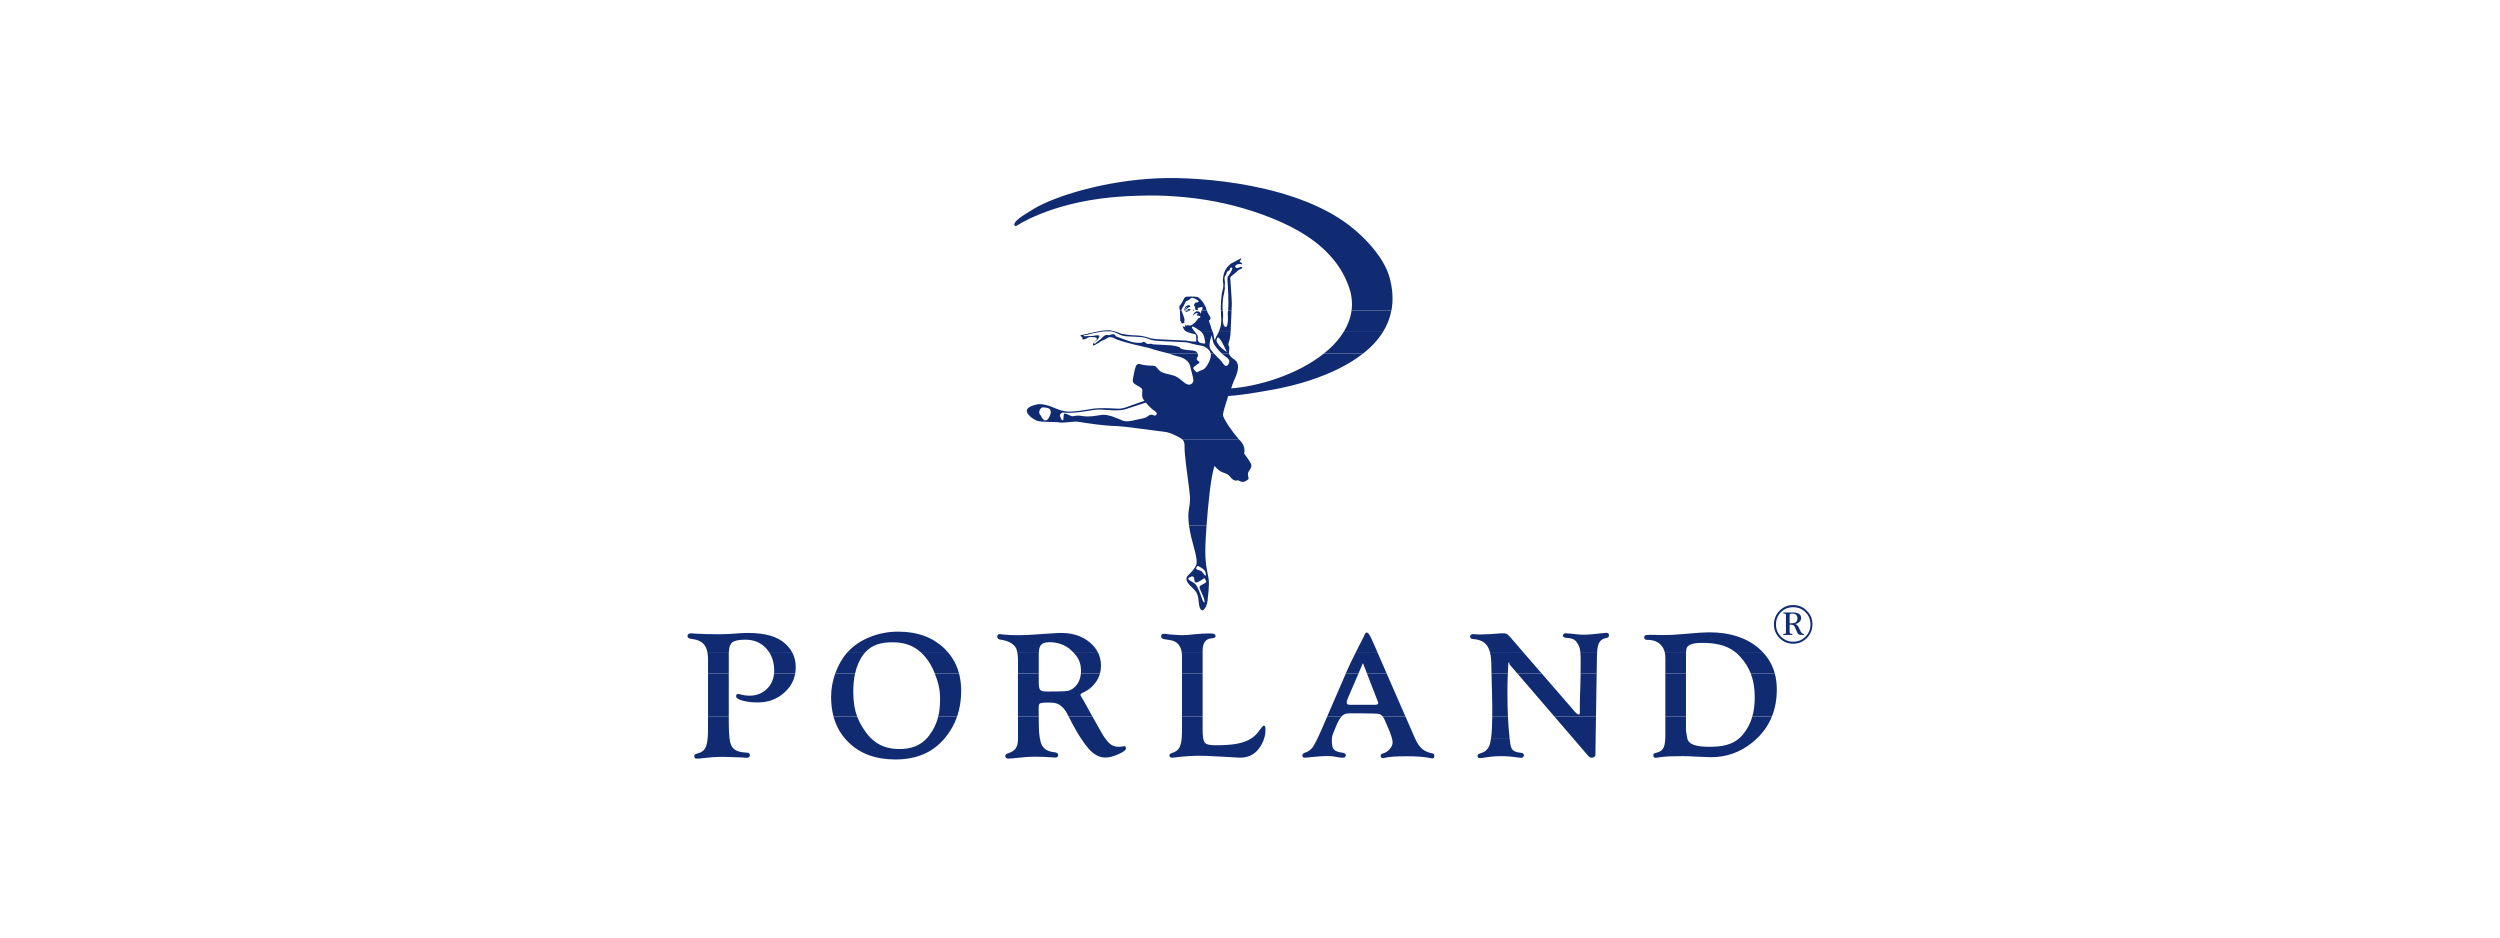 <?xml version="1.0" encoding="UTF-8"?> <svg xmlns="http://www.w3.org/2000/svg" id="Layer_1" version="1.1" viewBox="0 0 1133.86 425.2"><defs><style> .st0 { fill: #102b72; fill-rule: evenodd; } </style></defs><path class="st0" d="M547.23,238.25c-.27,3.72-.45,7.01-.53,9.25-.29,8.11.96,11.97,1.44,14.87.48,2.89-.29,8.3-.48,10.23-.19,1.93-1.16,3.66-2.03,4.15-.87.48-1.73-.96-1.93-3.47-.38-4.94-1.45-5.11-3.96-7.72-2.51-2.61-1.64-3.96-.68-4.83.96-.87,2.61-2.51,3.48-4.54.87-2.03-1.25-8.4-2.12-11.97-.4-1.66-.87-3.75-1.17-5.96h7.97ZM543.33,256.7s3.13,1.34,3.44,2.86c.31,1.52.27,2.05-.63,1.03-.89-1.03-.94-1.65-2.1-1.92-1.16-.27-1.83-.49-1.43-1.3.4-.8.72-.67.72-.67h0ZM546.23,262.2s1.21,1.47.72,1.92c-.49.45-1.25.81-2.14,1.25-.89.45-.94,1.07-.4,2.19.54,1.12,1.83,3.89,1.92,5.14.09,1.25-.71.22-1.16-1.07-.45-1.3-1.88-5.77-3.26-6.93-1.38-1.16-3.89-1.83-2.64-2.68,1.25-.85,2.14-.72,2.32.18.18.9,0,2.64,1.79,1.74,1.79-.89,2.86-1.74,2.86-1.74h0Z"></path><path class="st0" d="M561.95,199.28c.2.23.4.44.58.63,2.7,2.8,1.74,5.79,1.74,5.79,0,0,2.03,2.7,2.9,4.25.87,1.54.1,2.41-.58,3.48-.68,1.06-.67,1.25-.48,2.6.19,1.35.58,1.06-1.06,2.12-1.64,1.06-3.38-.29-3.38-.29,0,0-.1-.1-.97.1-.87.2-2.12-.77-2.8-1.74-.68-.96-1.54-1.35-3.47-2.03-1.93-.67-3.57-2.9-3.57-2.9-1.61,4.34-2.91,17.14-3.62,26.95h-7.97c-.34-2.55-.46-5.26,0-7.64.87-4.44.29-6.95-.19-10.81-.48-3.86-1.93-13.9-1.83-16.99.06-1.78-.18-2.73-1.04-3.53h25.74Z"></path><path class="st0" d="M549.12,160.3c.02.1.04.2.05.29.29,2.35-2.13,6.24-3.16,6.83-1.03.59-1.69.58-2.35,1.03-.66.44-.81.66-1.54-.14-.73-.81-1.47-1.32-.3-2.2,1.17-.88,2.79-1.69,1.98-2.13-.81-.44-1.39-1.1-.73-1.98.33-.44.37-1.1.11-1.68h-13.11c.16.04.24.06.24.06,1.42.6,2.89,1.02,4.08,1.3,1.89.42,4.88,1.71,5.45,4.55.58,2.89,1.83,5.98,1.25,7.05-.58,1.06-1.74,1.84-3.76.39-2.03-1.45-2.89-2.9-6.27-3.67-3.38-.77-4.44-1.06-5.6-2.32-1.16-1.25-1.06-1.83-3.09-1.83s-3.86-.29-4.83-.58c-.96-.29-1.93-.49-2.51,1.16-.58,1.64-.77,3.57-1.16,5.21-.39,1.64.19,2.32,1.83,3.18,1.64.87,2.41,1.35,2.41,2.32s-.58,3.09.96,4.63c0,0-3.67,1.26-6.08,2.12-2.41.87-3.57,1.54-6.28,1.45-2.7-.1-7.72-.58-12.07.19-4.34.77-6.75,1.06-9.46,1.16-2.7.09-5.89-1.16-7.82-2.03-1.93-.87-5.21-1.64-6.95-1.26-1.74.39-4.72,1.26-4.72,2.9s2.46,3.58,4.39,4.45c1.93.87,8.19.45,10.56.86,1.93.34,6.37-.68,8.59-.29,2.22.39,11.01,1.84,17.47,1.93,2.38.03,14.38,1.74,18.34,2.22,3.96.48,4.73.39,8.11,2.03,1.43.69,2.39,1.2,3.02,1.78h25.74c-2.8-3.13-7.33-9.53-7.23-11.24.06-1.09,1.16-4.84,2.37-8.44,1.95-.11,4.65-.35,8.26-.9,7.16-1.1,17.97-2.61,28.94-6.24,8.6-2.84,17.22-6.78,24-12.15h-17.78c-12.37,9.93-30.4,15.01-42.1,15.83.41-1.12.71-2.14,1.03-2.87,1.54-3.47,3.67-8.01.39-10.23-1.63-1.1-2.21-1.94-2.37-2.72h-3.32c.51.47,1.05.92,1.6,1.3,2.42,1.69,1.91,2.42,1.54,3.38-.37.96-1.17,1.17-1.76.74-.59-.44-1.18-1.62-2.2-2.65-.66-.66-1.72-1.66-2.72-2.77h-1.47ZM473.76,184.81c1.21.05,2.42.39,2.69,1.26.27.88.11,1.59-.44,2.8-.55,1.21-1.54,2.58-2.8,1.37-1.26-1.21-.5-1.1-1.43-2.09-.93-.99-.22-2.64.49-3.08.72-.44.28-.33,1.48-.27h0ZM519.94,182.9s2.02,2.33,3.19,3.11c1.17.78,1.56,1.01,1.48,1.71-.08.7-.7,1.01-1.71.55-1.01-.47-2.02.15-2.57.7-.55.54-2.49.94-4.51,1.32-2.02.39-4.67,1.32-6.85.39-2.18-.93-6.46-2.96-9.5-2.49-3.03.47-5.45,1.01-8.79.47-3.35-.54-3.5.47-4.9,0-1.4-.47-2.95-1.71-3.27-.7-.31,1.01.07,3.19-.78,2.57-.85-.62-.31-.85-.85-1.48-.54-.62.31-2.02,1.24-1.95.93.08,3.42.39,8.48-.31,5.06-.7,6.07-1.17,9.11-1.01,3.03.15,7.86.78,10.89-.23,3.04-1.01,9.11-2.96,9.11-2.96l.23.31h0Z"></path><path class="st0" d="M505.11,150.56c1.33.45,2.72,1.21,2.72,1.21,1.25.55,2.71.74,2.71.74,1.33-.02,7.43.42,7.43.42,1.1.06,2.65.66,2.65.66.78.42,2.52.8,2.52.8,1.82.34,9.82.59,9.82.59l4.86.27c.19,0,.37,0,.54.05,1.69.44,4.63,1.25,6.1,1.4,1.41.14,4.17,1.43,4.65,3.61h1.47c-.56-.62-1.09-1.28-1.54-1.93-1.25-1.84.51-6.32.51-6.32,0,0,.51,2.87.95,3.82.34.74,1.84,2.77,3.62,4.43h3.32c-.17-.79.1-1.52.15-2.4.02-.38-.18-.93-.51-1.56.11-.5.15-.82.15-.82.55-1.19.85-4.07.85-4.07l.04-.91h-5.39c-.2.48-.41.9-.61,1.27-.15.27-.23.36-.23.36,0,0-.26.33-.39.78-.13.45-.68,1.75-.68,1.04,0-.83-.27-.34-.36-1.72-.02-.26-.06-.51-.12-.75-.08-.35-.2-.68-.32-.98h-5.16c.74.72,1.27,1.71,1.54,3.49.14.94.66,1.98-.59,1.76-1.25-.22-2.13-.29-2.5-1.39-.37-1.1.59-1.61-.95-3.38-.14-.16-.28-.32-.4-.47h-3.54c.66.27,1.54.54,2.59.8,1.68.42,1.53-.11,1.53,3.56,0,0-2.74.04-4.85-.52-.52,0-.83.02-.83.02l-11.84-.57c-1.82-.11-3.26-.42-3.26-.42-3.68-1.44-7.45-1.33-7.45-1.33-2.54-.11-5.65-.7-5.65-.7-.76-.33-1.49-.6-2.17-.82h-1.39ZM627.23,150.56c-2.28,3.68-5.35,6.91-8.94,9.74h-17.78c.87-.69,1.72-1.42,2.53-2.17,2.5-2.31,4.67-4.84,6.35-7.57h17.83ZM530.08,160.3c-1.32-.31-7.64-1.87-8.74-2.44,0,0-14.28-2.98-16.44-4.72,0,0-1.4-.52-2.33,0,0,0-1.64,1.05-2.92,1.46,0,0-2.9,1.99-3.78,2.1,0,0-.44.36-.02-1.06l1.59-1.67s.3-1-1.04-1c0,0-2.52-.47-3.43.44,0,0-1.42.83-2.12.44l.15-.68-.32-.36-.32-.19s-.8-.64.17-.72l1.44-.23.91-.17s1.65-.49,3.83-.95h2.27c-1.11.18-4.6.77-5.71,1.3l-1.19.15-.53.09-.09.25.47.17,1.61-.08,1.93-.06,1.31-.21s2.18-.49,1.78.59l-.72,1.23-.57.47s-2.37,1.8-.55,1.36l1.4-1.19,1.21-.85s1.8-2.35,3.11-1.8l.85.04.51-.25.63-.17h.72l.23.13.38.23.15.38.23.21s6.33,2.52,8.3,2.77c0,0,2.63.47,3.73-.04,0,0,.68-.66,1.48.3,0,0,.66.59,1.38.44,0,0,.91-.32,1.91.17l7.64.4s1.97,0,4.51.93l.06.13c.02.14.15.28.34.38,1.54.88,4.33.73,6.02,1.03.85.15,1.4.67,1.66,1.26h-13.11ZM556.47,159.7s-3.45-7.71-4.26-6.54c-.81,1.17-.51,1.91.66,3.45,1.17,1.54,3.6,3.08,3.6,3.08h0Z"></path><path class="st0" d="M535.86,140.81c.01.11.04.21.08.3.16.39.98,2.5,1.17,3.25.2.75.23,1.17-.16,1.59,0,0,.65.62.13.58-.52-.03-.59-.03-.68.13-.1.16-.36.36-.49,0-.13-.36-.26-1.07-.65-1.17,0,0,.1-.62,0-1.46-.08-.68-.05-2.27-.14-3.23h.75ZM537.19,140.81c-.1.11-.24.24-.2,0h.2ZM537.66,140.81v.14s-.16.08-.13-.13h.13ZM538.29,140.81s-.1.07-.16.1c-.48.24-.36.4-.32.56.04.16.24,0,.24,0,0,0,1.04-.31,1.57-.65h-1.33ZM541.35,140.81l.14.02s0,0,.01-.02h-.16ZM547.43,140.81c.08.09.14.23.11.62,0-.02.48.87.62,1.14.42.78.75.97.81,1.59.07.62-.13.91-.65,1.24-.18.11.85,2.35,1.01,3.28.07.42.27.85.48,1.34.07.17.15.35.22.53h-5.16c-.62-.6-1.37-1.03-2.21-1.58-2.29-1.52-2.93-1.09-.7,1.59h-3.54c-.4-.18-.71-.36-.93-.55-.59-.5-1.51-2.27-.76-1.93.76.34.66.21.79-.28.13-.49.32-.81.39-.42.07.39.23.58.39.29.16-.29.52-.23.81-.1.29.13.94.19,1.92-.52.97-.71,1.56-1.49,2.05-2.11.49-.62.42-.75.84-.75s.78-.65.26-.84c-.52-.19-.68-.19-1.01-.19s-.65-.19-.33-.42c.33-.23.78-.98-.19-.71-.97.26-1.1.75-1.3.94-.2.19-.32-.21.07-.75.32-.46.87-1.01,1.49-1.04s1.56.26,1.66,1.14c0,0,.16,0,.19-.68.02-.46.07-.64.18-.82h2.46ZM557,140.81c-.04.49-.1.94-.17,1.31,0,0,.49,5.82-.85,6.18,0,0-1.39,0-1.34-3.36,0,0,.28-2.25-.07-4.13h-.86c.04,2.31.2,3.96.2,3.96-.04,2.07-.34,3.39-.34,3.39-.24.9-.53,1.7-.82,2.4h5.39s.42-9.76.42-9.76h-1.55ZM631.06,140.81c-.67,3.56-2,6.8-3.83,9.75h-17.83c1.87-3.03,3.13-6.3,3.59-9.76h18.08ZM496.73,150.56c2.02-.43,4.5-.82,6.56-.78,0,0,1.36.19,3.21.79h-1.39c-.52-.17-1.03-.29-1.45-.3,0,0-3.3-.06-4.32.23,0,0-.13.02-.35.05h-2.27Z"></path><path class="st0" d="M535.12,140.81c-.02-.24-.05-.44-.09-.58-.19-.68-.36-1.2.29-1.92.65-.71,1.43-2.24,1.59-2.73.17-.49.59-.81.91-.97.32-.16,4.25-.16,5.17.06.91.23,2.18,1.89,2.5,2.21.32.33.42.75.68,1.2.26.46.49.72.65,1.11s.29.81.36,1.27c.03.24.15.26.24.36h-2.46c.05-.1.12-.2.21-.32.26-.39.71-1.4-.52-1.17-1.23.23-1.53.36-1.46.65.07.29.33.65-.1.65s-.98,0-1.01-.42c-.03-.42.07-1.11-.33-1.37-.39-.26-.16-.72,0-1.01.16-.29.39-.68.94-.65.55.03,1.62-.36.23-1.2-1.4-.84-2.27-1.14-2.79-.68-.52.45-.94.81-1.4,1.01-.45.19-.91.19-1.2.97-.29.78-.85,1.79-1.27,2.34-.32.42-.44.85-.4,1.2h-.75ZM536.99,140.81c.02-.17.13-.51.39-1.14,0,0,.2-.96,1.44-1.2,0,0,.56-.24.8.16,0,0,.24.08.2.4l-.16.16s-1.2.28-1.76,1.36c-.56,1.08-.24.4-.24.4l-.13-.14c.02-.15.14-.46.49-1.06,0,0,.56-.36.2-.52,0,0-.68.6-.92,1.44,0,0-.05.07-.11.14h-.2ZM539.63,140.81c.08-.04.14-.09.19-.14.4-.4-.32-.68-.8-.56-.42.11-.41.46-.72.7h1.33ZM541.51,140.81c.06-.07.27-.35-.25-.38,0,0-.44.08-.12.36l.22.02h.16ZM553.7,140.81c-.05-2.88.09-6.79.96-9.88,0,0,.42-1.61-.04-3.47,0,0-.13-4.36,2.5-6.82l.59-.55.34-.38.25-.17.68-.34,2.5-1.36.72-.34.49-.31.16.09.14.21-.03.15-.22.21-.54.73,1.19.91-.28.42-.61-.18-1.15.12-.67.3-.42.48-.06.42.61.55.97-.18.79-.36.73.06.15.28-.16.26-.28.21-.47.21-.7.34-1.37,1.19-2.25,1.85s-.3.17-.21,1.23c0,0,.72,10.04.68,11.01l-.13,3.1h-1.55c.36-4.13-.17-11.86-.17-11.86-.36-2.95.04-3.5.04-3.5,1.88-2.38,2.06-3.81,2.06-3.81l-.36-.27-.31-.04-.31.18-.14.36v.41l-.13.18-.58.36-.67.54-.22.9-.76,1.25-.09.94.04.81.18.63-.13,2.06.09.85-.4,2.33c-.94,3.36-.63,7.39-.63,7.39.02.1.04.2.06.31h-.86ZM612.99,140.81c.46-3.48.1-7.14-1.29-10.94-2.06-5.63-4.86-10.06-8.86-14.37-7.64-8.24-18.61-14-30.53-18.28-10.82-3.88-22.12-6.52-34.5-7.74-5.78-.57-11.55-.88-17.32-.8-5.86.08-11.65.36-16.7.86-28.28,2.78-43.02,13.05-43.02,13.05,0,0-2.49-.42,1.56-3.65,1.13-.9,4.38-2.94,6.51-4.21,9.74-5.85,32.57-12.9,56.59-13.88,18.89-.77,64.32,2.46,88.83,23.23,6.65,5.63,13.8,13.7,16.01,21.95,1.46,5.44,1.64,10.36.8,14.78h-18.08Z"></path><path class="st0" d="M330.85,334.71c.17,1.37.4,2.41.7,3.13.81,1.99,2.69,3.12,5.7,3.39l1.72.16c.75.05,1.13.43,1.13,1.18s-.54,1.13-1.56,1.13l-1.18-.11c-.86-.05-1.77-.11-2.69-.11l-6.35-.21h-1.61c-1.94,0-4.57.21-7.96.59-1.08.16-1.94.22-2.53.22-.91,0-1.34-.32-1.34-1.02-.05-.59.27-.97.97-1.18,2.15-.48,3.55-1.45,4.2-2.96.43-.93.74-2.33.91-4.21h9.9ZM394.91,334.71c3.56,3.57,7.88,5.01,13.01,5.01s9.28-1.39,12.55-5h8.09c-.24.29-.49.58-.75.86-5.16,5.79-12.17,8.75-21.14,8.87h-.59c-8.87,0-15.92-2.58-21.19-7.74-.66-.64-1.28-1.3-1.85-1.99h11.86ZM471.59,334.71c.24,1.41.56,2.51.98,3.29.97,1.83,2.85,2.9,5.65,3.17,1.13.11,1.72.54,1.72,1.29s-.48,1.13-1.4,1.13l-1.67-.11c-2.37-.21-4.63-.27-6.78-.27-1.83,0-3.5,0-4.89.16l-3.44.32-2.74.27-1.56.11c-1.02,0-1.51-.38-1.51-1.13,0-.59.32-.97.86-1.13,1.83-.59,3.12-1.34,3.82-2.31.7-.97,1.08-2.47,1.08-4.41v-.39h9.89ZM501.13,334.71c.77,1.1,1.49,1.94,2.15,2.54,1.13.97,2.47,1.45,3.98,1.45.65,0,1.24-.05,1.77-.16.32-.05.65-.11.91-.11.48,0,.75.32.75.91,0,.81-1.13,1.72-3.39,2.69-2.21,1.02-4.2,1.56-5.92,1.56-2.8,0-5.38-1.4-7.74-4.14-1.03-1.19-2.19-2.74-3.49-4.74h10.96ZM545.67,334.71c.28,1.72.8,2.34,1.6,2.75.7.32,2.04.54,4.03.54,7.08,0,12.58-.57,16.51-3.29h5.59c-.54,1.91-1.49,3.69-2.85,5.33-1.99,2.37-4.73,3.6-8.17,3.6-.7,0-1.99-.11-3.87-.22-.48-.05-2.1-.16-4.89-.27l-4.46-.22c-1.51-.11-3.17-.16-5.11-.16-3.17,0-6.56.22-10.22.65-1.13.16-1.88.22-2.26.22-.81,0-1.18-.32-1.18-1.02,0-.54.38-.86,1.08-1.08,1.72-.48,2.96-1.4,3.6-2.8.43-.94.75-2.29.9-4.04h9.71ZM604.1,334.71c-.02.25-.04.5-.04.76,0,3.39.05,5.38,4.84,5.92,1.02.16,1.56.54,1.51,1.18-.05.75-.54,1.08-1.45,1.08-.54,0-1.24-.05-2.1-.22-1.83-.38-3.39-.54-4.84-.54-1.29,0-3.34.11-6.24.38-2.1.21-3.44.38-3.93.38-.81,0-1.18-.38-1.18-1.02,0-.54.38-.97,1.18-1.24,1.45-.48,2.64-1.29,3.55-2.53.56-.8,1.32-2.19,2.26-4.16h6.44ZM641.69,334.71l.03.06c.91,2.15,2.04,3.76,3.23,4.84,1.24,1.08,2.9,1.77,4.84,2.1.48.11.75.48.75,1.18s-.32,1.08-.91,1.08c-.38-.05-.91-.11-1.56-.27-2.1-.43-5.43-.7-10.11-.7s-7.91.22-9.57.65c-.38.05-.75.16-1.08.16-.75,0-1.13-.38-1.13-1.18,0-.38.32-.65.91-.86,1.29-.38,2.37-1.02,3.23-2.04.86-.97,1.29-1.99,1.29-3.07,0-.48-.11-1.12-.33-1.94h10.42ZM684.66,334.71c.06.53.12,1.06.19,1.57.43,3.12.65,4.79,5.06,5.16.81.11,1.24.43,1.24,1.02,0,.81-.43,1.24-1.29,1.24-.32,0-.81-.05-1.56-.16-2.31-.38-4.84-.59-7.64-.59s-5.22.27-7.37.65c-.91.16-1.61.22-2.1.22-.7,0-1.08-.32-1.08-.97,0-.54.38-.91,1.18-1.13,1.99-.59,3.12-1.4,4.03-3.17.41-.81.72-2.14.94-3.82h8.39ZM723.7,334.71l-.12,7.86c0,.75-1.24,1.13-1.77,1.08-.48,0-1.02-.27-1.51-.86l-6.94-8.08h10.35ZM765.22,334.71c.58,3.1,4.31,3.99,10.03,3.99s10.16-.8,13.71-3.99h8.11c-.77.74-1.59,1.46-2.46,2.16-5.49,4.41-11.72,6.56-18.61,6.56-1.13,0-3.44-.11-6.94-.27-1.94-.16-3.98-.22-6.02-.22-4.84,0-8.07.16-9.68.43-1.29.21-2.1.32-2.53.32-.65,0-.97-.38-.97-1.18,0-.54.32-.91,1.02-1.02,1.67-.32,2.85-1.02,3.44-2.1.58-.96.9-2.48.96-4.68h9.93Z"></path><path class="st0" d="M330.53,324.97v2.6c0,2.94.1,5.33.32,7.14h-9.9c.11-1.17.16-2.53.16-4.08v-5.67h9.41ZM388.75,324.97c.96,2.58,2.32,4.86,4.05,7.28.67.92,1.37,1.74,2.1,2.47h-11.86c-2.34-2.81-4.01-6.06-5-9.75h10.71ZM434.09,324.97c-1.23,3.56-3.07,6.8-5.52,9.75h-8.09c.31-.34.6-.69.89-1.07,1.97-2.61,3.36-5.34,4.16-8.68h8.56ZM471.12,324.97v2.49c0,2.95.16,5.38.47,7.25h-9.89v-9.74h9.41ZM495.47,324.97l3.93,7.01c.6,1.05,1.18,1.96,1.72,2.74h-10.96c-1.61-2.48-3.44-5.67-5.48-9.75h10.79ZM545.44,324.97v5.67c0,1.81.08,3.12.23,4.08h-9.71c.08-.85.12-1.8.12-2.84v-6.9h9.36ZM608.44,324.97c-.78.88-1.67,2.37-2.55,4.59l-1.29,3.17c-.28.63-.44,1.29-.5,1.98h-6.44c.51-1.07,1.07-2.31,1.67-3.7l2.61-6.04h6.5ZM637.44,324.97l4.25,9.74h-10.42c-.5-1.83-1.58-4.53-3.22-8.11-.28-.66-.6-1.2-.92-1.62h10.31ZM683.92,324.97c.16,3.46.4,6.78.74,9.74h-8.39c.35-2.59.5-6.04.54-9.75h7.12ZM723.85,324.97l-.15,9.74h-10.35s-8.37-9.74-8.37-9.74h18.87ZM764.66,324.97v6.47l.54,3.12s.02.1.02.15h-9.93c0-.25.01-.52.01-.79v-8.95h9.36ZM803.64,324.97c-1.47,3.64-3.66,6.89-6.57,9.74h-8.11c.47-.41.92-.87,1.35-1.38,2.06-2.42,3.54-5.13,4.45-8.35h8.88ZM567.81,334.71c1.21-.83,2.27-1.87,3.18-3.16,1.18-1.61,1.88-2.47,2.21-2.47.48,0,.75.54.75,1.67,0,1.38-.18,2.7-.54,3.98h-5.59Z"></path><path class="st0" d="M330.53,305.48v19.49h-9.41v-19.49h9.41ZM360.66,305.48c-.57,3.24-2.12,6.06-4.7,8.43-3.33,3.12-7.42,4.68-12.26,4.68-2.58,0-4.89-.27-6.88-.81-1.94-.54-2.96-1.18-2.96-1.94s.32-1.13,1.02-1.13c.16,0,.38.05.65.16,1.51.43,2.96.65,4.36.65,3.28,0,5.97-1.08,8.07-3.23,1.8-1.8,2.85-4.09,3.11-6.81h9.6ZM387.81,305.48c-.54,2.46-.81,5.2-.81,8.21,0,4.67.59,8.19,1.75,11.28h-10.71c-.74-2.75-1.1-5.74-1.1-8.97,0-3.54.64-7.03,1.86-10.52h9.01ZM434.98,305.48c.64,2.42.96,5.03.96,7.83,0,4.19-.62,8.08-1.85,11.66h-8.56c.56-2.32.84-4.91.84-7.95,0-4.25-.75-7.26-2.31-11.35-.03-.07-.05-.13-.08-.2h11ZM471.12,305.48v4.18c0,1.72.22,2.85.7,3.28.43.48,1.51.7,3.17.7,2.37,0,4.25,0,5.7-.05,1.61-.05,2.74-.11,3.33-.21,1.18-.16,2.26-.7,3.28-1.67,1.73-1.54,2.69-3.62,2.91-6.22h8.66c-.37,1.33-.97,2.6-1.78,3.8-1.56,2.2-3.6,3.87-6.24,5-.54.27-.81.54-.81.81.05.32.16.65.43,1.02l1.13,1.88,3.6,6.51.26.47h-10.79c-.09-.19-.19-.38-.29-.57-1.45-3.01-2.64-3.77-3.6-4.57-.97-.77-2.43-1.14-4.36-1.18h-2.85s-1.83.32-1.83.32c-.43.22-.65.86-.65,1.94v4.07h-9.41v-19.49h9.41ZM545.44,305.48v19.49h-9.36v-19.49h9.36ZM616.12,305.48l-4.58,10.68-.43,1.02c-.16.43-.27.81-.27,1.08,0,.91-.22,1.4,1.77,1.4h10.92c1.02,0,1.56-.27,1.56-.86,0-.08-.03-.28-.22-.7l-4.88-12.62h8.94s8.5,19.49,8.5,19.49h-10.31c-.48-.61-.99-.98-1.5-1.11-.83-.21-2.71-.31-7.69-.32h-6.13c-.81.05-1.67.11-2.47.65-.28.17-.58.43-.89.78h-6.5s8.42-19.48,8.42-19.48h5.76ZM683.87,305.48c-.26,6.01-.25,12.99.05,19.49h-7.12c.08-6.82-.21-14.51-.34-19.49h7.41ZM699.26,305.48l13.51,15.58c.86,1.13,3.76,4.63,3.76,2.15-.11-6.02.32-11.78.32-17.21,0-.18,0-.35,0-.52h7.31s-.31,19.49-.31,19.49h-18.87s-16.75-19.49-16.75-19.49h11.03ZM764.66,305.48v19.49h-9.36v-19.49h9.36ZM804.95,305.48c.61,2.24.91,4.65.91,7.24,0,4.48-.74,8.57-2.22,12.24h-8.88c.73-2.57,1.09-5.47,1.09-8.8,0-4.06-.6-7.57-1.8-10.68h10.9Z"></path><path class="st0" d="M330.55,295.74c-.01.28-.02.59-.02.91v8.84h-9.41v-6.31c0-1.29-.1-2.43-.3-3.43h9.74ZM359.21,295.74c1.14,2.05,1.7,4.31,1.7,6.77,0,1.03-.08,2.02-.25,2.98h-9.6c.04-.44.06-.9.06-1.36,0-3.26-.79-6.07-2.33-8.39h10.41ZM392.52,295.74c-.31.34-.6.69-.89,1.07-1.78,2.35-3.06,5.24-3.81,8.67h-9.01c.06-.16.12-.33.18-.5,1.35-3.6,3.12-6.67,5.43-9.2.01-.01.02-.03.04-.04h8.06ZM429.85,295.74c2.44,2.82,4.15,6.06,5.13,9.74h-11c-1.55-3.94-3.62-7.1-6.16-9.43-.11-.11-.23-.21-.34-.32h12.38ZM471.15,295.74c-.02.31-.03.65-.03,1.01v8.73h-9.41v-5.45c0-1.75-.11-3.18-.33-4.3h9.77ZM497.88,295.74c.98,1.87,1.47,3.96,1.47,6.23,0,1.21-.16,2.38-.47,3.51h-8.66c.03-.38.05-.78.05-1.2,0-3.81-1.2-6.04-3.6-8.54h11.22ZM545.44,295.74v9.74h-9.36s0-7.76,0-7.76c0-.71-.05-1.37-.15-1.98h9.5ZM624.68,295.74l4.25,9.74h-8.94s-1.84-4.75-1.84-4.75l-2.04,4.75h-5.76s.1-.23.1-.23l1.88-4.14,2.63-5.37h9.7ZM690.81,295.74l.92,1.07,7.52,8.68h-11.03s-3.44-4-3.44-4c-.65-.75.05-1.08-.16-1.08-.7,0-.54.65-.59,1.83-.07,1.04-.12,2.12-.17,3.24h-7.41c-.04-1.39-.06-2.57-.06-3.46,0-2.53-.2-4.61-.65-6.28h15.06ZM724.36,295.74c-.05.78-.08,1.63-.09,2.57l-.11,7.17h-7.31c.01-3.97.15-7.3-.1-9.75h7.61ZM764.69,295.74c-.02.3-.02.64-.02,1.01v8.73h-9.36v-7.12c0-.96-.1-1.83-.3-2.63h9.68ZM799.47,295.74c2.65,2.8,4.48,6.04,5.48,9.74h-10.9c-1.11-2.86-2.73-5.39-4.87-7.71-.69-.76-1.41-1.44-2.17-2.04h12.45Z"></path><path class="st0" d="M320.81,295.74c-.29-1.41-.78-2.54-1.47-3.4-1.18-1.45-3.17-2.31-6.02-2.63-.97-.11-1.51-.54-1.51-1.24,0-.81.59-1.24,1.77-1.24l1.94.16c3.01.16,6.45.27,10.43.27,1.88,0,3.39-.05,4.63-.11l4.57-.32c1.51-.11,2.9-.16,4.14-.16,7.74,0,13.34,1.61,16.89,4.89,1.27,1.16,2.27,2.42,3.03,3.77h-10.41c-.39-.6-.84-1.15-1.33-1.68-2.42-2.64-5.59-3.93-9.41-3.93-3.01,0-5,.43-6.02,1.29-.9.8-1.38,2.22-1.48,4.3h-9.74ZM384.46,295.74c2.63-2.88,5.95-5.18,10.02-6.79,3.84-1.57,7.94-2.38,12.21-2.47h.81c8.5,0,15.33,2.47,20.6,7.42.62.59,1.21,1.21,1.76,1.84h-12.38c-3.14-2.84-6.69-4.06-10.79-4.37-.66-.05-1.38-.05-2.09-.05-5.09,0-9.06,1.15-12.08,4.42h-8.06ZM461.37,295.74c-.19-.99-.48-1.74-.85-2.27-1.34-1.83-3.55-2.9-6.56-3.33-1.13-.11-1.67-.59-1.67-1.4,0-.75.38-1.13,1.13-1.13.32,0,.81.05,1.51.16,2.04.22,4.36.32,6.88.32,2.74,0,6.08-.16,10-.48,4.09-.29,7.06-.49,8.87-.54h.65c5.22,0,9.52,1.45,12.91,4.25,1.58,1.3,2.79,2.78,3.64,4.41h-11.22c-.14-.14-.28-.29-.43-.43-1.56-1.56-3.44-2.69-5.54-3.33-1.45-.48-3.01-.7-4.68-.7-1.88,0-3.12.43-3.82,1.18-.58.62-.94,1.73-1.04,3.28h-9.77ZM535.94,295.74c-.5-3.13-2.27-4.95-5.29-5.44l-2.47-.38c-1.02-.16-1.56-.59-1.56-1.24,0-.81.43-1.24,1.24-1.24l1.18.11c.38.05.91.16,1.61.21l1.72.11c1.67.11,2.9.22,3.76.22,1.29,0,3.39-.16,6.24-.48,2.1-.21,4.3-.32,6.51-.32,1.61,0,2.42.38,2.42,1.13,0,.7-.59,1.02-1.72,1.08-2.74.16-4.14,2.1-4.14,5.7v.55h-9.5ZM614.98,295.74l1.19-2.43,1.77-3.5c.67-1.41,1.16-2.34,1.49-2.84.88-.44,1.68.69,2.71,3l.97,2.15,1.58,3.61h-9.7ZM675.75,295.74c-1.04-3.88-3.42-5.62-7.74-5.92-.81-.05-1.24-.43-1.24-1.08,0-.75.43-1.18,1.4-1.13l2.8.16,1.72-.05c2.15-.05,4.41-.16,6.83-.38.91-.11,1.67-.11,2.26-.11.86,0,1.51.16,1.99.54.48.38,1.51,1.51,3.12,3.39l2.8,3.28,1.12,1.3h-15.06ZM716.75,295.74c-.13-1.31-.38-2.36-.82-3.13-1.29-2.26-1.94-3.12-5.7-3.33-.91-.11-1.34-.38-1.34-.97,0-.7.38-1.08,1.18-1.08.97,0,2.53.16,4.73.43,1.4.16,2.58.21,3.5.21,1.88,0,4.89-.27,8.98-.75l1.18-.11c.86,0,1.29.38,1.29,1.18,0,.65-.43,1.02-1.29,1.18-2.91.54-3.84,2.49-4.11,6.35h-7.61ZM755.01,295.74c-.34-1.38-.98-2.51-1.91-3.4-1.4-1.45-3.5-2.15-6.13-2.15-.86,0-1.24-.38-1.24-1.08,0-.48.16-.81.48-.97.38-.11,1.13-.22,2.37-.22l6.18.11c1.45,0,2.69-.05,3.82-.11,1.72-.11,4.09-.27,7.1-.54,4.03-.38,7.21-.59,9.57-.59,9.25,0,16.67,2.37,22.27,7.1.69.59,1.34,1.21,1.95,1.85h-12.45c-4.09-3.24-9.15-4.16-15.1-4.16-2.9,0-4.84.38-5.92,1.13-.75.51-1.21,1.03-1.32,3.02h-9.68ZM616.17,293.31l1.99-3.82c.53-1.2.96-2.04,1.27-2.52-.33.5-.82,1.43-1.49,2.84l-1.77,3.5h0ZM811.67,282.71h.38c1.02,0,1.77-.11,2.2-.38.65-.32.97-.97.97-1.88,0-1.4-.75-2.15-2.31-2.15-.59,0-.91.05-1.02.16-.16.11-.21.43-.21.91v3.33h0ZM811.67,283.3v2.8c0,.7.05,1.13.16,1.18.11.11.43.16,1.08.22v.48h-4.09v-.48c.48,0,.81-.05.97-.11.16-.05.22-.27.22-.65v-7.85c0-.32-.16-.48-.38-.59-.11,0-.38-.05-.81-.05v-.48h4.09c2.69,0,3.98.81,3.98,2.53,0,.7-.27,1.35-.86,1.83-.54.54-1.18.81-1.88.86.59.16,1.13.59,1.56,1.4.32.7.65,1.34.97,2.04.38.7.86,1.08,1.4,1.08v.48h-.65c-.91,0-1.45-.11-1.72-.32-.27-.16-.65-.81-1.08-1.94-.43-1.02-.7-1.61-.81-1.77-.38-.43-.91-.65-1.72-.65h-.43ZM813.28,291.05c2.21,0,4.03-.75,5.54-2.26,1.56-1.51,2.31-3.39,2.31-5.54s-.75-4.09-2.26-5.59c-1.51-1.51-3.39-2.26-5.59-2.26s-4.03.75-5.59,2.26c-1.45,1.51-2.2,3.39-2.2,5.59s.75,3.93,2.26,5.49c1.51,1.51,3.39,2.31,5.54,2.31h0ZM813.28,291.96c-2.42,0-4.46-.86-6.19-2.58-1.67-1.72-2.53-3.76-2.53-6.13s.81-4.46,2.47-6.19c1.72-1.77,3.76-2.64,6.24-2.64s4.52.86,6.18,2.58c1.72,1.67,2.58,3.71,2.58,6.13s-.86,4.52-2.53,6.24c-1.72,1.72-3.76,2.58-6.24,2.58h0Z"></path></svg> 